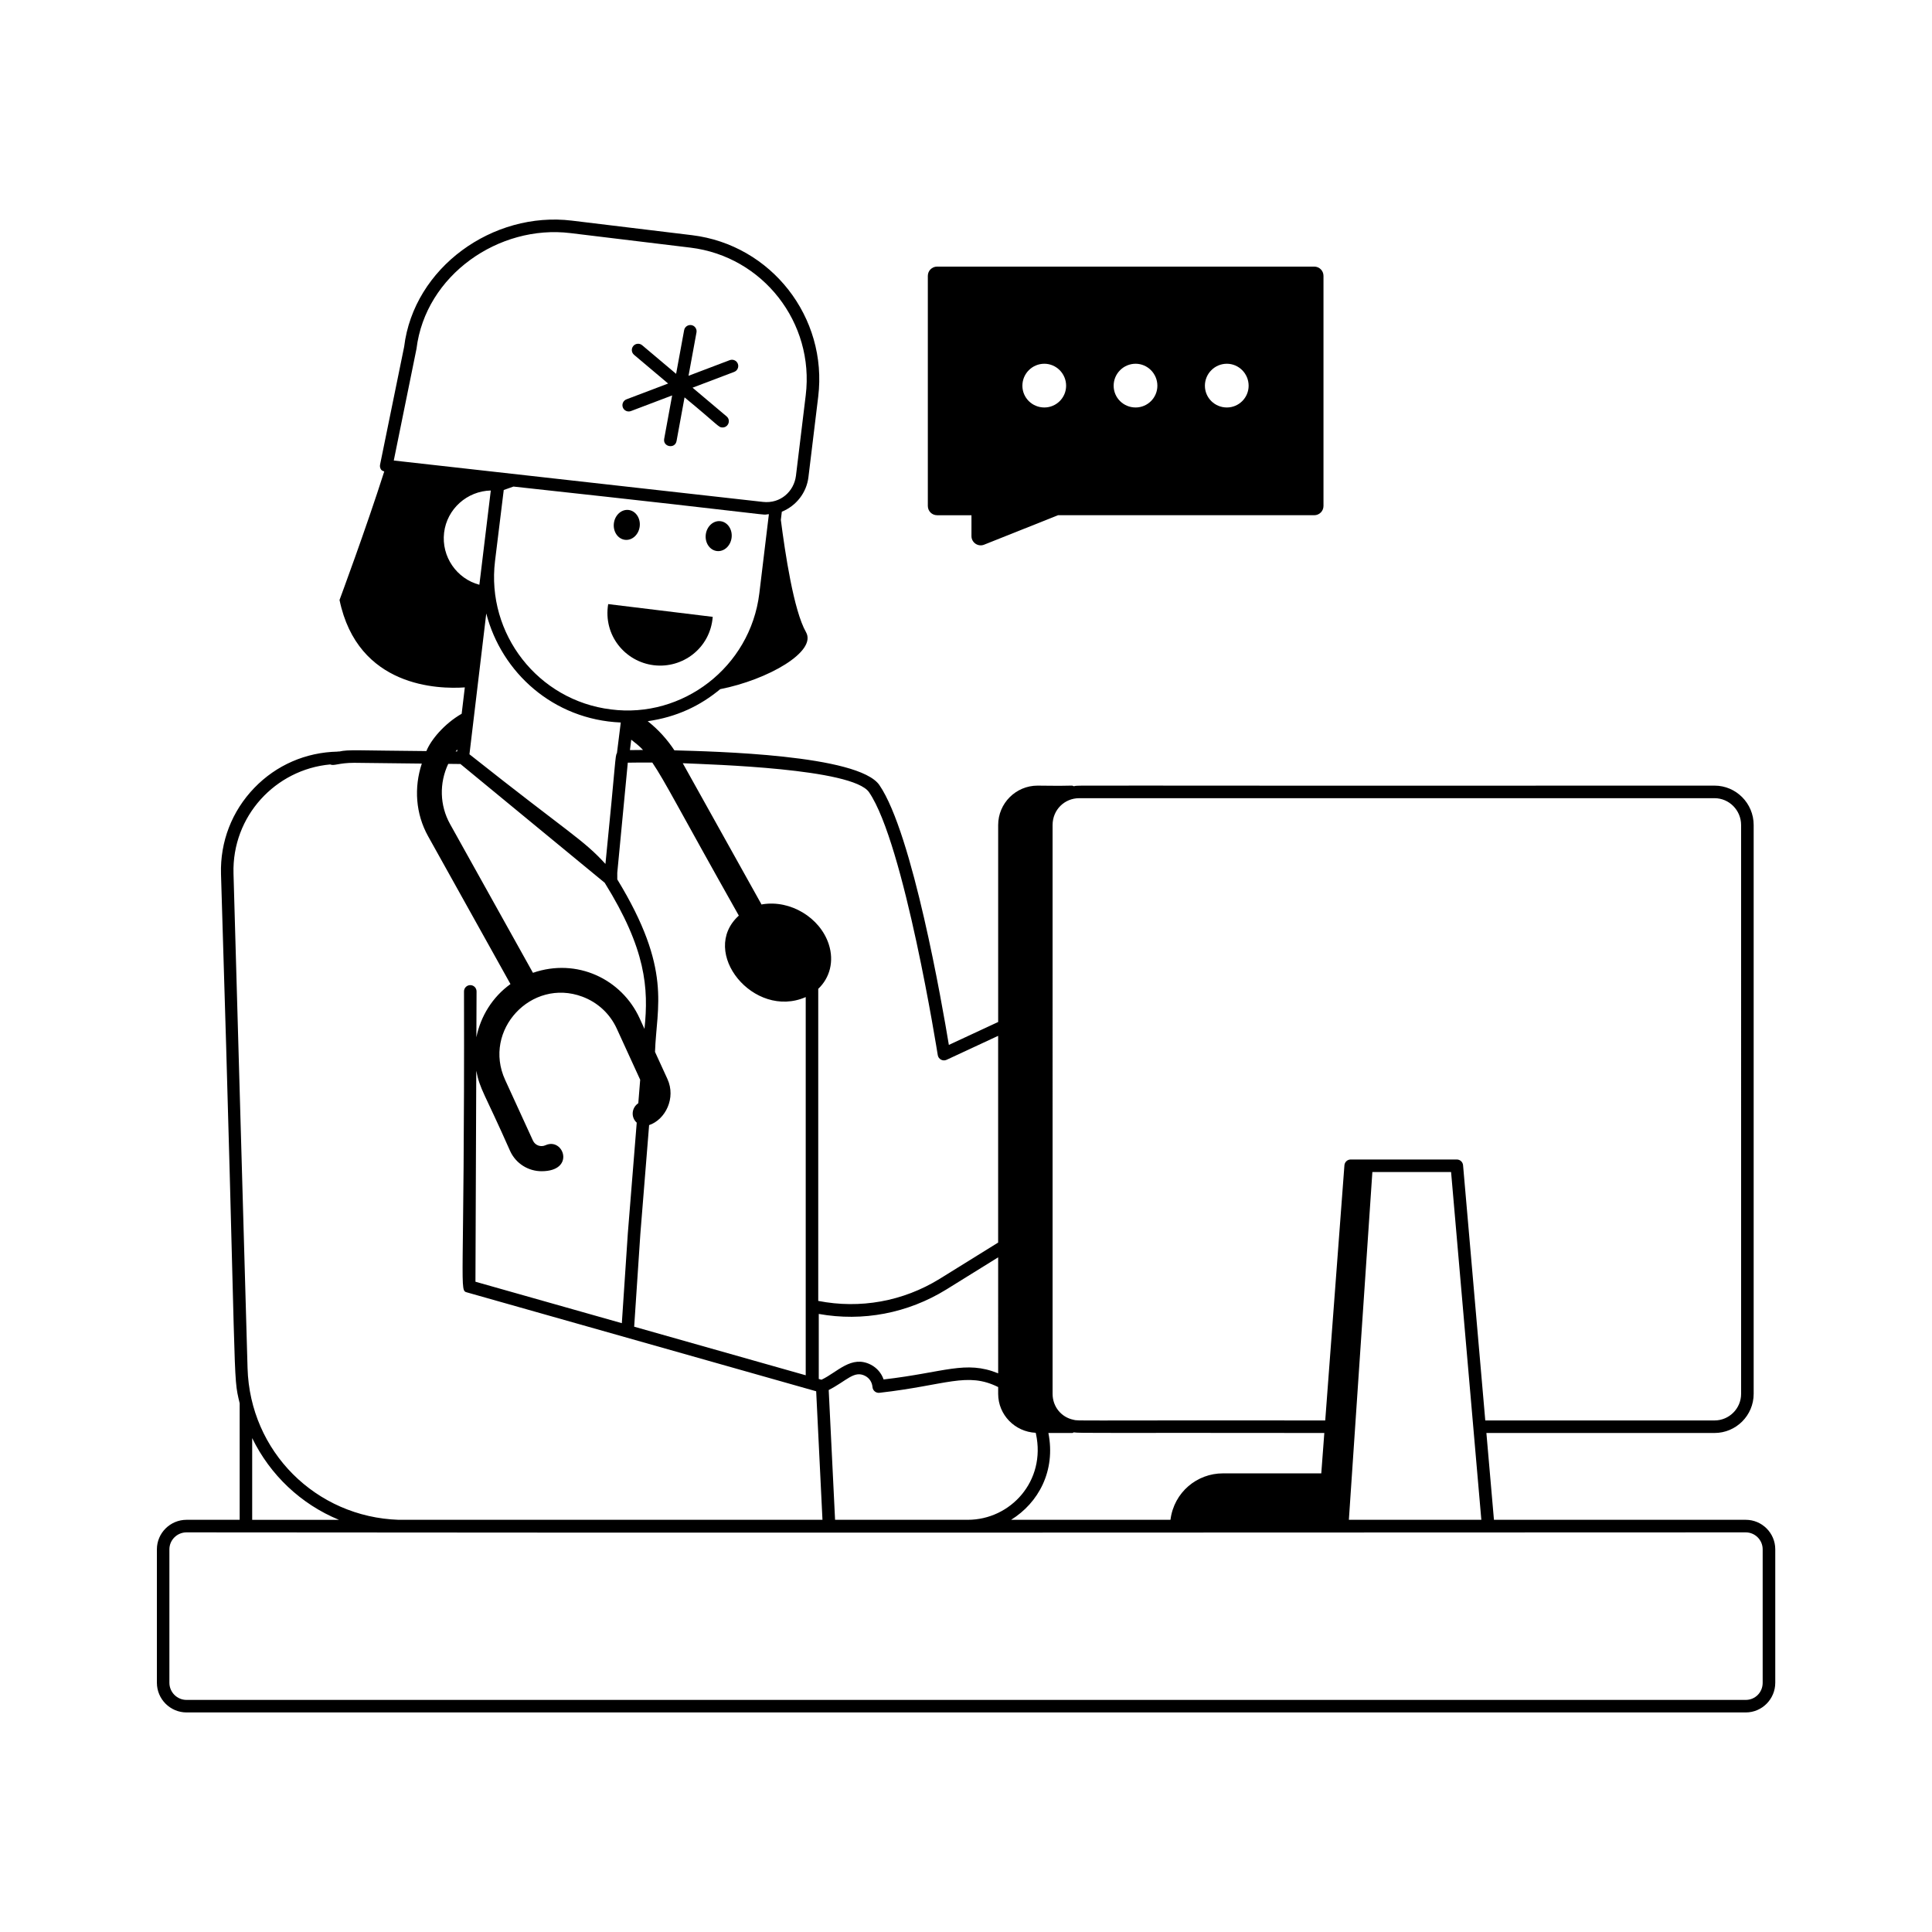 <svg xmlns="http://www.w3.org/2000/svg" width="1200pt" height="1200pt" viewBox="0 0 1200 1200"><path d="m388.18 335.29c4.43 0.539 8.527-3.172 9.152-8.289 0.625-5.117-2.461-9.707-6.891-10.246-4.43-0.539-8.531 3.172-9.152 8.289-0.625 5.117 2.461 9.703 6.891 10.246z"></path><path d="m454.41 333.97c0.625-5.117-2.461-9.703-6.891-10.246-4.43-0.539-8.527 3.172-9.152 8.289-0.625 5.117 2.461 9.703 6.891 10.246 4.43 0.543 8.527-3.168 9.152-8.289z"></path><path d="m406.07 413.18c17.852 2.18 35.098-10.535 36.617-30.043l-64.934-7.926c-3.207 19.414 10.551 35.801 28.316 37.969z"></path><path d="m1084.3 943.98h-156.38l-4.695-53.93h141.7c13.406 0 24.312-10.906 24.312-24.312v-353.3c0-13.492-10.906-24.473-24.312-24.473-425.72 0.219-392.81-0.391-397.93 0.367-3.238-0.859 5.934-0.004-22.543-0.367-13.492 0-24.473 10.98-24.473 24.473v122.34l-30.629 14.242c-4.117-24.988-22.594-131.48-43.145-161.39-13.012-18.926-102.95-20.871-127.32-21.578-4.582-6.926-10.102-13.008-16.578-18.105 18.051-2.566 32.621-9.582 45.035-19.898 29.539-5.832 60.258-23.312 53.258-35.457-7.652-13.426-12.973-49.316-15.602-69.688l0.609-5.066c8.992-3.672 15.328-11.82 16.516-21.398l6.078-50.023c6.004-49.316-29.145-94.328-78.355-100.34l-74.648-9.039c-49.027-5.973-98.195 29.09-104.18 78.363-0.32 1.566-15.938 78.047-14.945 73.18-0.234 1.082-0.008 2.207 0.633 3.113 0.461 0.641 1.227 0.879 1.953 1.145-11.258 35.371-27.777 79.82-27.777 79.82 11.32 54.398 61.523 55.43 77.82 54.293l-1.953 16.371c-10.953 6.324-19.148 16.285-21.918 23.188-43.367-0.348-48.246-1.043-54.074 0.262-0.035 0-0.055-0.035-0.09-0.035h-0.031c-0.121 0-0.234 0.035-0.355 0.039h-0.48c-0.066 0-0.102 0.066-0.168 0.07-19.68 0.422-38.012 8.344-51.691 22.539-13.918 14.441-21.254 33.43-20.676 53.465 10.098 326.76 7.012 309.43 11.598 328.76v72.367l-32.977-0.004c-10.168 0-18.438 8.227-18.438 18.34v82.867c0 10.176 8.273 18.445 18.438 18.445h968.42c10.113 0 18.34-8.273 18.34-18.445v-82.867c0-10.113-8.227-18.34-18.34-18.34zm-456.3 0c17.023-10.535 27.82-30.41 23.176-53.93h14.93c0.301 0 0.488-0.305 0.77-0.383 3.988 0.602 14.996 0.191 155.68 0.383l-1.887 25.09h-61.199c-15.785 0-30.285 11.566-32.473 28.84zm-332.18-278.92c2.285 11.758 4.938 13.465 21.035 49.867 3.641 7.949 11.457 12.539 19.512 12.539 21.316 0 13.68-21.293 2.441-16.133-2.953 1.32-6.422 0.086-7.785-2.891l-17.289-37.742c-14.113-30.828 16.332-63.445 47.973-51.652 9.551 3.562 17.152 10.609 21.391 19.875l14.531 31.727-1.172 14.574c-4.219 2.867-4.695 8.699-0.973 12.086l-5.519 68.582-3.734 55.957-90.922-25.746zm-17.406-190.61 7.574 0.086 89.605 73.766c25.586 41.18 27.375 65.32 24.707 90.766l-3.039-6.633c-11.082-24.227-38.797-37.676-66.234-28.203l-51.496-92.422c-6.445-11.586-6.75-25.414-1.117-37.359zm-2.582-143.57c1.766-14.832 14.375-25.895 29.008-26.215l-7.094 58.539c-14.066-3.727-23.672-17.453-21.914-32.324zm109.74 117.88-2.379 19.035c-1.172 1.668-0.605 3.856-7.141 68.805-14.105-15.414-21.82-18.445-84.469-68.102l10.445-87.461c9.473 36.695 41.641 65.949 83.543 67.723zm12.16 317.71 5.445-67.641c10.137-3.426 16.797-16.812 11.379-28.637l-7.715-16.844c0.926-28.328 10.793-51.062-23.43-107.12l-0.012-4.109c0.152-1.594 6.965-72.898 6.539-68.41 5.016-0.102 10.246-0.113 15.215-0.078 8.137 12.039 15.758 27.648 53.742 95.066-25.008 22.711 9.367 64.711 41.555 50.602v234.91l-106.55-30.172zm222.25 86.527c-20.363-8.246-33.129-0.57-71.156 3.812-1.363-3.941-4.164-7.231-7.953-9.176-12.086-6.188-20.82 4.754-30.633 9.34l-1.688-0.477v-40.383c27.32 4.902 55.246-0.402 79.199-15.164l32.227-19.996zm-101.3 90.988-3.953-80.613c11.211-5.758 15.77-12.297 22.582-8.805 2.672 1.371 4.352 3.918 4.613 6.984 0.191 2.254 2.262 3.871 4.481 3.523 41.52-4.715 54.211-13.145 73.578-3.547l-0.004 4.215c0 13.008 10.363 23.574 23.301 24.195l0.168 0.637c6.363 29.316-15.809 53.402-42.332 53.402-23.473 0.004-86.484 0.008-82.434 0.008zm401.41-0.008h-82.281c3.613-53.496 10.98-162.49 14.594-216h48.891zm144.82-448.21c9.109 0 16.52 7.481 16.52 16.68l0.004 353.3c0 9.109-7.41 16.52-16.52 16.52h-142.38l-13.797-158.52c-0.176-2.016-1.855-3.562-3.883-3.562h-65.922c-2.039 0-3.731 1.566-3.887 3.606l-11.918 158.47c-162.19-0.137-152.85 0.352-156.27-0.395-7.691-1.539-13.074-8.164-13.074-16.125l-0.004-353.29c0-9.516 7.465-16.68 16.52-16.68zm-525.14-3.715c21.848 31.785 42.484 161.97 42.691 163.28 0.402 2.559 3.137 4.023 5.492 2.93l32.012-14.883v128.4l-36.328 22.539c-22.785 14.035-49.438 18.785-75.41 13.699v-193.83c7.133-6.75 10.02-17.051 6.519-27.754-5.41-16.527-23.852-27.609-41.199-24.75-0.188 0.031-0.344 0.109-0.527 0.141l-48.938-87.773c17.918 0.805 105.54 3.215 115.69 18.004zm-148.5-26.156 0.809-6.469c2.539 2.023 5.129 3.996 7.328 6.391-2.742 0.004-5.465 0.031-8.137 0.078zm-11.77-25.262c-45.215-5.508-77.527-46.836-72.031-92.137l5.418-44.156c2.066-0.711 4.039-1.422 6.035-2.129 177.7 19.344 151.34 17.668 158.65 17.16l-5.941 49.219c-5.625 45.832-47.734 77.812-92.133 72.043zm-120.81-223.98c5.594-45.859 51.289-77.27 95.555-71.879l74.648 9.039c44.949 5.492 77.055 46.609 71.566 91.664l-6.078 50.02c-1.219 9.734-9.586 17.449-20.477 16.246-52.59-5.894-171.98-19.277-229.32-25.707zm25.25 250.08-0.949-0.012c0.336-0.43 0.742-0.781 1.094-1.191zm-138.9 75.891c-1.047-35.797 26.199-64.738 60.047-67.816 2.484 1.117 5.117-1.012 14.938-1.012l41.969 0.48c-4.926 14.898-3.867 31.176 3.91 45.121l51.16 91.824c-11.203 8.055-18.531 19.996-21.176 33.047l0.113-28.48c0.008-2.152-1.727-3.902-3.883-3.91h-0.016c-2.144 0-3.887 1.734-3.894 3.883 0.434 189.62-3.352 185.49 2.109 187.04l216.63 61.34 3.91 79.84h-263.17c-51.453-1.684-92.445-42.41-93.922-94.246zm11.598 350.61c11.152 22.887 30.254 41.012 53.875 50.75h-53.875zm938.19 151.96c0 5.973-4.633 10.652-10.547 10.652h-968.42c-5.867 0-10.645-4.777-10.645-10.652v-82.867c0-5.812 4.777-10.547 10.645-10.547 262.45 0.312 702.89 0.109 968.42 0 5.812 0 10.547 4.734 10.547 10.547z"></path><path d="m611.28 338.3 45.871-18.285h159.12c3.211 0 5.769-2.559 5.769-5.769v-142.89c0-3.211-2.559-5.769-5.769-5.769l-234.21 0.004c-3.211 0-5.769 2.559-5.769 5.769v142.89c0 3.211 2.559 5.769 5.769 5.769h21.332v12.953c0 4.078 4.133 6.852 7.891 5.328zm150.75-112.37c7.394 0 13.516 6.121 13.516 13.645s-6.121 13.516-13.516 13.516c-7.523 0-13.645-5.992-13.645-13.516 0.004-7.523 6.121-13.645 13.645-13.645zm-56.68 0c7.394 0 13.516 6.121 13.516 13.645s-6.121 13.516-13.516 13.516c-7.523 0-13.645-5.992-13.645-13.516s6.121-13.645 13.645-13.645zm-56.684 0c7.394 0 13.516 6.121 13.516 13.645s-6.121 13.516-13.516 13.516c-7.523 0-13.645-5.992-13.645-13.516s6.121-13.645 13.645-13.645z"></path><path d="m391.88 255.32 25.602-9.715-4.941 26.941c-0.93 5.066 6.727 6.465 7.672 1.398l4.977-27.129c21.664 17.824 20.996 18.691 23.605 18.691 3.609 0 5.297-4.519 2.512-6.879l-21.156-17.828 25.875-9.816c2.008-0.77 3.019-3.012 2.262-5.031-0.77-2.008-3.019-3.012-5.031-2.262l-25.602 9.715 4.945-26.941c0.387-2.117-1.012-4.148-3.137-4.535-2.125-0.344-4.148 1.012-4.535 3.137l-4.981 27.133-21.098-17.781c-1.637-1.363-4.078-1.18-5.492 0.473-1.387 1.645-1.172 4.102 0.473 5.492l21.156 17.832-25.867 9.812c-2.008 0.77-3.019 3.012-2.262 5.031 0.73 1.934 2.906 3.039 5.023 2.262z"></path></svg>